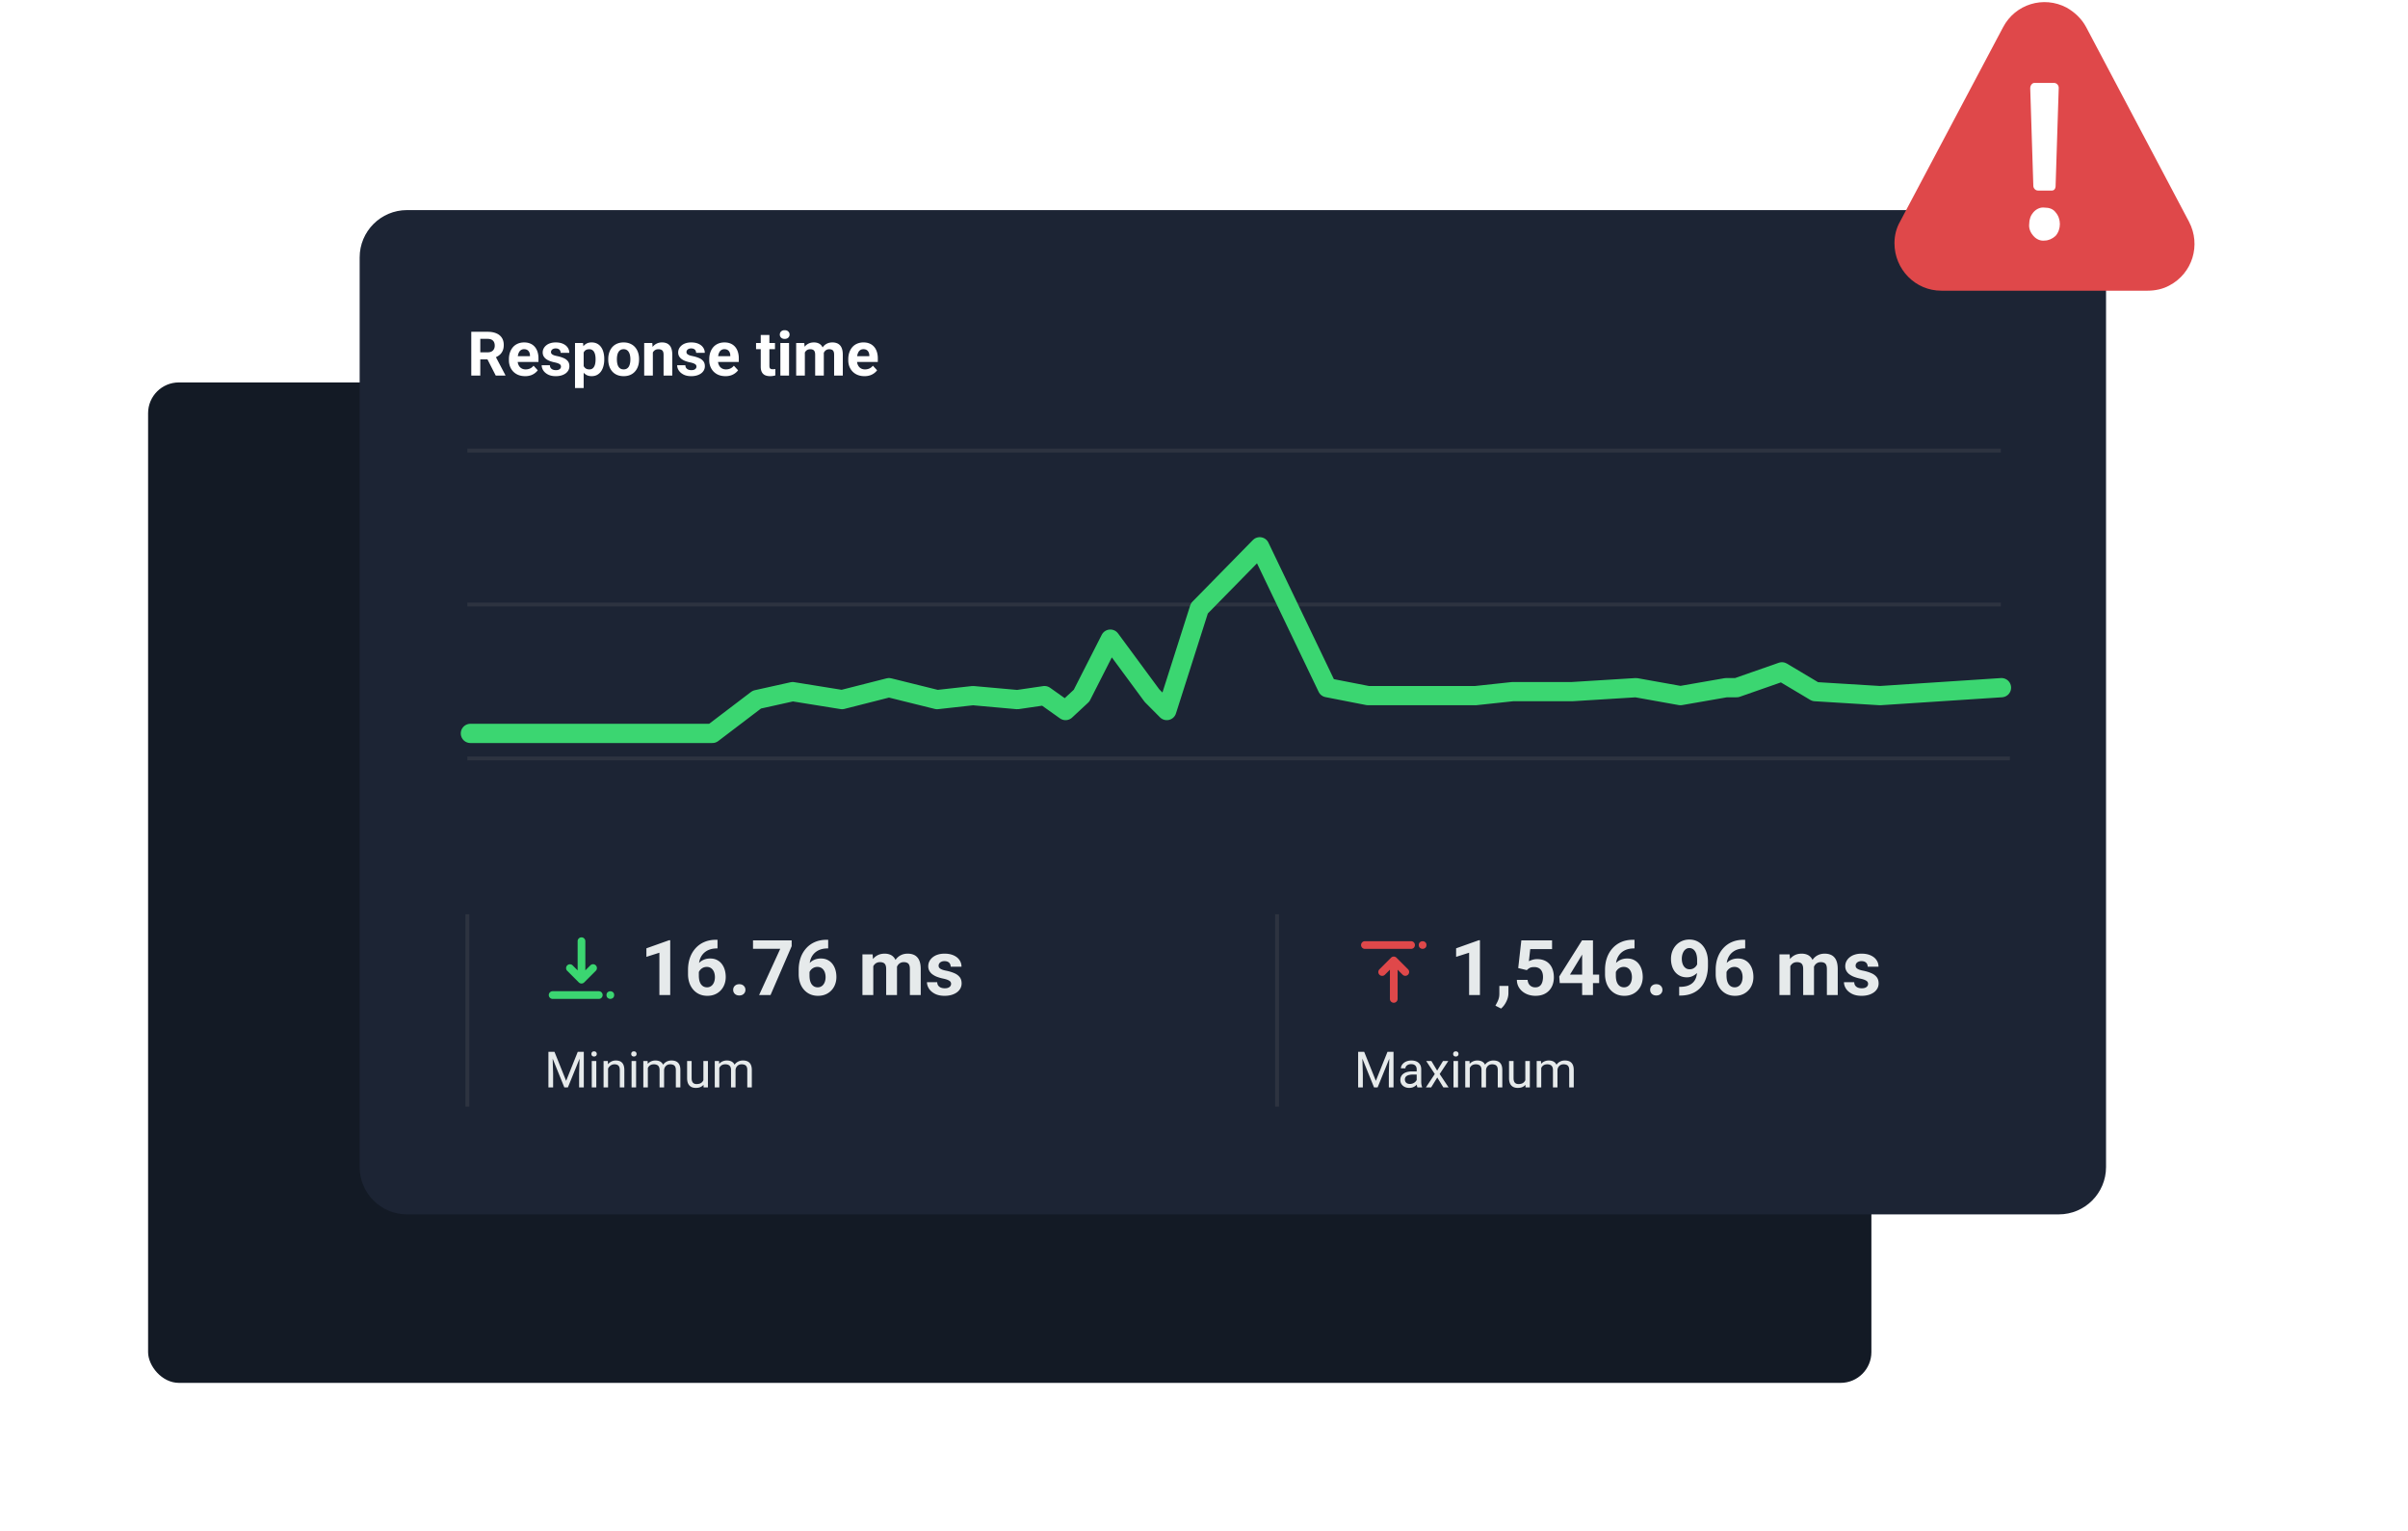 <svg width="626" height="398" fill="none" xmlns="http://www.w3.org/2000/svg"><g filter="url(#filter0_d_663_14720)"><g clip-path="url(#clip0_663_14720)"><path fill="#131A25" d="M38.5 74.388h448v312h-448z"/></g></g><g filter="url(#filter1_dd_663_14720)"><path d="M93.5 36.902c0-6.793 5.507-12.3 12.3-12.3h429.4c6.793 0 12.3 5.507 12.3 12.3v236.4c0 6.793-5.507 12.3-12.3 12.3H105.8c-6.793 0-12.3-5.507-12.3-12.3v-236.4z" fill="#1C2434"/><path d="M122.516 56.227h4.242c.87 0 1.617.13 2.242.39.63.261 1.115.647 1.453 1.157.339.51.508 1.138.508 1.883 0 .61-.104 1.133-.313 1.57a2.938 2.938 0 01-.867 1.086c-.37.287-.804.516-1.304.688l-.743.39h-3.687l-.016-1.828h2.742c.412 0 .753-.073 1.024-.219a1.43 1.43 0 00.609-.609c.141-.26.211-.562.211-.906 0-.365-.068-.68-.203-.946a1.368 1.368 0 00-.617-.609c-.276-.14-.623-.21-1.039-.21h-1.899v9.538h-2.343V56.227zm6.359 11.375l-2.594-5.07 2.477-.016 2.625 4.977v.11h-2.508zm7.641.156c-.657 0-1.245-.104-1.766-.312a3.868 3.868 0 01-1.328-.883 3.902 3.902 0 01-.828-1.305 4.386 4.386 0 01-.289-1.593v-.313c0-.64.091-1.226.273-1.758a4.14 4.14 0 01.781-1.382c.344-.391.761-.69 1.25-.899.49-.213 1.042-.32 1.657-.32.599 0 1.13.099 1.593.297a3.12 3.12 0 011.164.843c.318.365.558.803.719 1.313a5.51 5.51 0 01.242 1.688v.937h-6.718v-1.5h4.507v-.172a1.96 1.96 0 00-.171-.836 1.33 1.33 0 00-.5-.594c-.224-.145-.511-.218-.86-.218a1.44 1.44 0 00-.765.195c-.214.13-.388.313-.524.547-.13.234-.229.51-.297.828a5.306 5.306 0 00-.094 1.031v.313c0 .338.047.65.141.937.099.287.237.534.414.742.182.209.401.37.656.485.261.114.555.172.883.172a2.73 2.73 0 001.133-.235c.354-.161.659-.403.914-.726l1.094 1.187c-.177.255-.419.5-.727.735a3.876 3.876 0 01-1.093.578 4.52 4.52 0 01-1.461.218zm9.32-2.492a.73.73 0 00-.141-.437c-.093-.13-.268-.25-.523-.36-.25-.114-.612-.218-1.086-.312a8.448 8.448 0 01-1.195-.352 4.119 4.119 0 01-.953-.523 2.286 2.286 0 01-.626-.719 1.999 1.999 0 01-.226-.96c0-.355.075-.688.226-1 .157-.313.378-.59.665-.829a3.13 3.13 0 011.062-.57c.422-.14.896-.211 1.422-.211.734 0 1.365.117 1.891.351.531.235.937.558 1.218.97.287.405.43.869.43 1.39h-2.25a1.2 1.2 0 00-.141-.586.927.927 0 00-.421-.414c-.188-.104-.433-.156-.735-.156-.25 0-.466.044-.648.132a.99.99 0 00-.422.344.825.825 0 00-.141.469c0 .13.026.247.078.351.058.1.149.19.274.274.125.083.286.161.484.234.203.068.453.13.75.188.61.125 1.154.289 1.633.492.479.198.859.469 1.141.813.281.338.421.783.421 1.335 0 .375-.083.72-.25 1.032a2.485 2.485 0 01-.718.82 3.63 3.63 0 01-1.125.539c-.433.125-.92.188-1.461.188-.787 0-1.453-.141-2-.422-.542-.282-.953-.638-1.235-1.07-.276-.438-.414-.886-.414-1.344h2.133c.011.307.089.554.235.742.151.187.341.323.57.406.234.083.487.125.758.125.291 0 .533-.039.726-.117.193-.083.339-.193.438-.328a.793.793 0 00.156-.485zm5.898-4.492v10.078h-2.25V59.15h2.086l.164 1.625zm5.352 2.508v.164a6.38 6.38 0 01-.219 1.711c-.14.526-.349.984-.625 1.375a2.97 2.97 0 01-1.031.906c-.406.214-.875.32-1.406.32-.516 0-.964-.104-1.344-.312-.38-.208-.701-.5-.961-.875a5.063 5.063 0 01-.617-1.32c-.156-.5-.276-1.037-.36-1.61v-.43a10.77 10.77 0 01.36-1.687c.156-.516.362-.96.617-1.336a2.8 2.8 0 01.953-.883c.38-.208.826-.312 1.336-.312.537 0 1.008.101 1.414.305.412.203.755.494 1.031.875.282.38.493.833.633 1.359a6.54 6.54 0 01.219 1.75zm-2.258.164v-.164c0-.36-.031-.69-.094-.992a2.571 2.571 0 00-.281-.805 1.37 1.37 0 00-.5-.531 1.345 1.345 0 00-.742-.196c-.307 0-.57.05-.789.149a1.32 1.32 0 00-.524.43 1.984 1.984 0 00-.304.671c-.068.261-.11.555-.125.883v1.086a3.5 3.5 0 00.219 1.04c.119.301.304.541.554.718.25.177.578.266.985.266.296 0 .546-.065.75-.196a1.5 1.5 0 00.492-.554c.13-.235.221-.505.273-.813a5.44 5.44 0 00.086-.992zm3.297.016v-.164c0-.62.089-1.19.266-1.711.177-.526.435-.982.773-1.368a3.469 3.469 0 011.25-.898c.495-.219 1.063-.328 1.703-.328.641 0 1.211.11 1.711.328.5.214.919.513 1.258.898.344.386.604.842.781 1.368.177.52.266 1.09.266 1.71v.165c0 .614-.089 1.185-.266 1.71a3.987 3.987 0 01-.781 1.368 3.468 3.468 0 01-1.25.898c-.495.214-1.063.32-1.703.32-.641 0-1.211-.106-1.711-.32a3.541 3.541 0 01-1.258-.898 4.063 4.063 0 01-.773-1.367 5.333 5.333 0 01-.266-1.711zm2.25-.164v.164c0 .354.031.685.094.992.062.307.161.578.297.812.14.23.323.41.546.54.224.13.498.195.821.195.312 0 .581-.065.805-.196.223-.13.403-.31.539-.539a2.68 2.68 0 00.296-.812c.068-.307.102-.638.102-.992v-.164a4.42 4.42 0 00-.102-.97 2.559 2.559 0 00-.304-.812 1.517 1.517 0 00-.539-.562 1.543 1.543 0 00-.813-.203c-.318 0-.588.067-.812.203a1.59 1.59 0 00-.539.562 2.652 2.652 0 00-.297.813 4.74 4.74 0 00-.094.969zm9.344-2.344v6.648h-2.25V59.15h2.109l.141 1.805zm-.328 2.125h-.61c0-.625.081-1.188.242-1.688.162-.505.388-.934.68-1.289a2.91 2.91 0 011.039-.82 3.13 3.13 0 011.36-.29c.395 0 .757.058 1.086.173.328.114.609.297.843.547.24.25.422.58.547.992.13.411.195.914.195 1.508v5.39h-2.265v-5.398c0-.375-.052-.667-.156-.875a.88.88 0 00-.461-.438 1.799 1.799 0 00-.735-.133c-.302 0-.565.06-.789.18-.219.12-.401.287-.547.5-.14.209-.247.453-.32.735a3.598 3.598 0 00-.109.906zm11.664 2.187a.73.73 0 00-.141-.437c-.094-.13-.268-.25-.523-.36-.25-.114-.612-.218-1.086-.312a8.501 8.501 0 01-1.196-.352 4.16 4.16 0 01-.953-.523 2.283 2.283 0 01-.625-.719 1.999 1.999 0 01-.226-.96c0-.355.075-.688.226-1 .157-.313.378-.59.664-.829a3.145 3.145 0 011.063-.57c.422-.14.896-.211 1.422-.211.734 0 1.364.117 1.89.351.532.235.938.558 1.219.97.287.405.43.869.43 1.39h-2.25a1.2 1.2 0 00-.141-.586.924.924 0 00-.422-.414c-.187-.104-.432-.156-.734-.156-.25 0-.466.044-.649.132a.994.994 0 00-.421.344.825.825 0 00-.141.469c0 .13.026.247.078.351.057.1.149.19.273.274.126.083.287.161.485.234.203.068.453.13.75.188a8.646 8.646 0 011.633.492c.479.198.859.469 1.14.813.282.338.422.783.422 1.335 0 .375-.083.72-.25 1.032a2.477 2.477 0 01-.719.82c-.312.23-.687.409-1.125.539a5.253 5.253 0 01-1.46.188c-.787 0-1.454-.141-2-.422-.542-.282-.954-.638-1.235-1.07-.276-.438-.414-.886-.414-1.344h2.133c.01.307.088.554.234.742.151.187.341.323.571.406.234.083.487.125.757.125.292 0 .534-.039.727-.117a1.03 1.03 0 00.437-.328.788.788 0 00.157-.485zm7.539 2.492c-.656 0-1.245-.104-1.766-.312a3.878 3.878 0 01-1.328-.883 3.933 3.933 0 01-.828-1.305 4.386 4.386 0 01-.289-1.593v-.313c0-.64.091-1.226.273-1.758a4.14 4.14 0 01.782-1.382c.343-.391.76-.69 1.25-.899.489-.213 1.041-.32 1.656-.32.599 0 1.13.099 1.594.297.463.198.851.479 1.164.843.317.365.557.803.718 1.313a5.51 5.51 0 01.242 1.688v.937h-6.718v-1.5h4.508v-.172a1.96 1.96 0 00-.172-.836 1.33 1.33 0 00-.5-.594c-.224-.145-.511-.218-.86-.218a1.44 1.44 0 00-.765.195c-.214.13-.388.313-.524.547-.13.234-.229.51-.297.828a5.31 5.31 0 00-.093 1.031v.313c0 .338.047.65.14.937.099.287.237.534.414.742.183.209.401.37.657.485.26.114.554.172.882.172a2.74 2.74 0 001.133-.235c.354-.161.659-.403.914-.726l1.094 1.187c-.177.255-.419.5-.727.735a3.876 3.876 0 01-1.093.578 4.511 4.511 0 01-1.461.218zm12.875-8.609v1.594h-4.922v-1.594h4.922zm-3.703-2.086h2.25v7.992c0 .245.031.433.093.563.068.13.167.221.297.273.13.047.295.07.492.07.141 0 .266-.004.375-.015a4.79 4.79 0 00.289-.047l.008 1.656a4.21 4.21 0 01-.625.149 4.64 4.64 0 01-.742.055c-.495 0-.927-.081-1.297-.243a1.79 1.79 0 01-.844-.797c-.197-.364-.296-.843-.296-1.437v-8.219zm7.359 2.086v8.453h-2.258V59.15h2.258zm-2.398-2.203c0-.328.114-.599.343-.813.229-.213.537-.32.922-.32.38 0 .685.107.914.32.235.214.352.485.352.813 0 .328-.117.599-.352.813-.229.213-.534.32-.914.32-.385 0-.693-.107-.922-.32a1.062 1.062 0 01-.343-.813zm6.507 3.953v6.703h-2.257V59.15h2.117l.14 1.75zm-.312 2.18h-.625c0-.589.07-1.13.211-1.625.146-.5.357-.932.633-1.297a2.9 2.9 0 011.039-.86c.411-.203.888-.304 1.429-.304.375 0 .719.057 1.032.172.312.11.58.284.804.523.229.235.407.542.532.922.125.375.187.826.187 1.352v5.64h-2.25v-5.39c0-.386-.052-.683-.156-.891a.887.887 0 00-.446-.438 1.665 1.665 0 00-.679-.125c-.292 0-.547.06-.766.18a1.53 1.53 0 00-.531.5 2.235 2.235 0 00-.313.735 3.903 3.903 0 00-.101.906zm5.031-.258l-.805.102c0-.553.068-1.066.204-1.54.14-.473.346-.89.617-1.25a2.837 2.837 0 011.023-.835c.406-.204.875-.305 1.406-.305.407 0 .776.06 1.11.18.333.114.617.3.851.554.24.25.422.578.547.985.13.406.196.903.196 1.492v5.398h-2.258v-5.398c0-.39-.052-.688-.156-.89a.82.82 0 00-.438-.43 1.647 1.647 0 00-.672-.126 1.47 1.47 0 00-1.219.602 1.997 1.997 0 00-.304.656 2.999 2.999 0 00-.102.805zm10.781 4.938c-.656 0-1.244-.105-1.765-.313a3.868 3.868 0 01-1.328-.883 3.92 3.92 0 01-.829-1.305 4.408 4.408 0 01-.289-1.593v-.313c0-.64.092-1.226.274-1.758a4.14 4.14 0 01.781-1.382c.344-.391.761-.69 1.25-.899a4.114 4.114 0 011.656-.32c.599 0 1.131.099 1.594.297a3.12 3.12 0 011.164.843c.318.365.557.803.719 1.313a5.54 5.54 0 01.242 1.688v.937h-6.719v-1.5h4.508v-.172c0-.312-.057-.591-.172-.836a1.324 1.324 0 00-.5-.594c-.224-.145-.51-.218-.859-.218-.297 0-.552.065-.766.195a1.51 1.51 0 00-.523.547c-.13.234-.229.51-.297.828a5.23 5.23 0 00-.094 1.031v.313c0 .338.047.65.141.937.099.287.237.534.414.742.182.209.401.37.656.485.261.114.555.172.883.172a2.73 2.73 0 001.133-.235c.354-.161.659-.403.914-.726l1.094 1.187c-.177.255-.42.5-.727.735a3.882 3.882 0 01-1.094.578 4.511 4.511 0 01-1.461.218z" fill="#fff"/><path stroke="#2D3340" d="M121.5 127.102h398.646m-398.646 40h401m-401-80h398.646"/><path d="M122.285 160.602H185.2l11.556-8.786 9.309-2.068 12.84 2.068 12.198-3.101 12.519 3.101 9.309-1.034 11.555 1.034 7.062-1.034 5.457 3.876 4.173-3.876 7.471-14.68 10.826 14.68 3.852 3.876 8.471-26.556 15.695-16 17.564 36.613 10.593 2.067h27.926l9.63-1.034h15.408l16.692-1.033 11.556 2.067 11.877-2.067h2.742l11.771-4.113 8.632 5.146 16.872 1.034 31.565-2.067" stroke="#3BD671" stroke-width="5" stroke-linecap="round" stroke-linejoin="round"/><path d="M121.5 207.602v50" stroke="#2D3340"/><path d="M174.234 214.354v14.248h-2.812v-11.006l-3.379 1.075v-2.217l5.889-2.1h.302zm11.885-.117h.41v2.246h-.166c-.742 0-1.403.111-1.982.332a4.09 4.09 0 00-1.475.947 4.128 4.128 0 00-.918 1.465c-.208.573-.312 1.214-.312 1.924v2.363c0 .508.049.957.146 1.348.104.384.251.706.44.967.195.254.423.446.683.576.261.124.554.186.879.186.306 0 .583-.066.83-.196a1.85 1.85 0 00.645-.547c.182-.24.319-.52.41-.839.098-.326.146-.681.146-1.065 0-.384-.048-.739-.146-1.064a2.405 2.405 0 00-.41-.84 1.878 1.878 0 00-.664-.557 1.944 1.944 0 00-.879-.195c-.443 0-.833.104-1.172.312a2.249 2.249 0 00-.781.782 2.1 2.1 0 00-.303 1.005l-.85-.546a4.06 4.06 0 01.313-1.426c.195-.449.462-.847.801-1.192a3.62 3.62 0 011.24-.82c.482-.202 1.025-.303 1.631-.303.664 0 1.247.127 1.748.381.508.254.931.602 1.269 1.045.339.443.593.954.762 1.533.169.58.254 1.198.254 1.856 0 .69-.114 1.331-.342 1.924a4.477 4.477 0 01-.967 1.552 4.373 4.373 0 01-1.504 1.036c-.585.247-1.243.371-1.972.371-.755 0-1.442-.137-2.061-.411a4.681 4.681 0 01-1.582-1.171 5.323 5.323 0 01-1.025-1.788 6.986 6.986 0 01-.352-2.265v-1.094c0-1.146.166-2.194.498-3.144a7.261 7.261 0 011.455-2.481 6.477 6.477 0 012.286-1.631c.891-.384 1.897-.576 3.017-.576zm4.483 13.008c0-.417.143-.765.429-1.045.293-.28.681-.42 1.162-.42.482 0 .866.14 1.153.42.293.28.439.628.439 1.045 0 .417-.146.765-.439 1.045-.287.28-.671.42-1.153.42-.481 0-.869-.14-1.162-.42a1.403 1.403 0 01-.429-1.045zm15.205-12.861v1.513l-5.498 12.705h-2.969l5.498-12.021h-7.08v-2.197h10.049zm9.082-.147h.41v2.246h-.166c-.742 0-1.403.111-1.983.332a4.085 4.085 0 00-1.474.947 4.128 4.128 0 00-.918 1.465c-.209.573-.313 1.214-.313 1.924v2.363c0 .508.049.957.147 1.348.104.384.25.706.439.967.196.254.423.446.684.576.26.124.553.186.879.186.306 0 .582-.066.83-.196.254-.13.469-.312.644-.547.183-.24.319-.52.411-.839a3.72 3.72 0 00.146-1.065c0-.384-.049-.739-.146-1.064a2.406 2.406 0 00-.411-.84 1.869 1.869 0 00-.664-.557 1.938 1.938 0 00-.879-.195 2.19 2.19 0 00-1.171.312 2.243 2.243 0 00-.782.782 2.098 2.098 0 00-.302 1.005l-.85-.546c.019-.502.124-.977.312-1.426.196-.449.463-.847.801-1.192a3.629 3.629 0 011.24-.82c.482-.202 1.026-.303 1.631-.303.664 0 1.247.127 1.748.381.508.254.931.602 1.27 1.045.338.443.592.954.762 1.533.169.58.254 1.198.254 1.856 0 .69-.114 1.331-.342 1.924a4.506 4.506 0 01-.967 1.552 4.383 4.383 0 01-1.504 1.036c-.586.247-1.243.371-1.973.371-.755 0-1.442-.137-2.06-.411a4.671 4.671 0 01-1.582-1.171 5.308 5.308 0 01-1.026-1.788 7.013 7.013 0 01-.351-2.265v-1.094c0-1.146.166-2.194.498-3.144a7.23 7.23 0 011.455-2.481 6.465 6.465 0 012.285-1.631c.892-.384 1.898-.576 3.018-.576zm12.138 5.986v8.379h-2.822v-10.566h2.647l.175 2.187zm-.39 2.725h-.782c0-.736.088-1.413.264-2.031a4.942 4.942 0 01.791-1.621 3.635 3.635 0 011.299-1.075c.514-.253 1.11-.38 1.787-.38.469 0 .899.071 1.289.214.391.137.726.355 1.006.655.286.293.508.677.664 1.152.156.469.234 1.032.234 1.69v7.05h-2.812v-6.738c0-.482-.065-.853-.195-1.113a1.109 1.109 0 00-.557-.547 2.088 2.088 0 00-.85-.156c-.364 0-.683.074-.957.224-.267.15-.488.358-.664.625a2.807 2.807 0 00-.39.918 4.813 4.813 0 00-.127 1.133zm6.289-.322l-1.006.127c0-.69.085-1.332.254-1.924a4.891 4.891 0 01.771-1.563 3.566 3.566 0 011.28-1.045c.507-.253 1.093-.38 1.757-.38.508 0 .97.074 1.387.224.417.143.772.375 1.065.694.299.312.527.722.683 1.23.163.508.244 1.13.244 1.865v6.748h-2.822v-6.748c0-.488-.065-.859-.195-1.113a1.028 1.028 0 00-.547-.537 2.062 2.062 0 00-.84-.156c-.339 0-.635.068-.889.205-.254.13-.465.312-.634.547-.17.234-.297.507-.381.82a3.75 3.75 0 00-.127 1.006zm14.326 3.056a.918.918 0 00-.176-.547c-.117-.162-.335-.312-.654-.449-.313-.143-.765-.273-1.358-.39a10.73 10.73 0 01-1.494-.44 5.168 5.168 0 01-1.191-.654 2.827 2.827 0 01-.781-.899 2.492 2.492 0 01-.284-1.201c0-.442.095-.859.284-1.25.195-.39.472-.735.83-1.035a3.933 3.933 0 011.328-.713c.527-.176 1.12-.263 1.777-.263.918 0 1.706.146 2.363.439.665.293 1.172.697 1.524 1.211.358.508.537 1.087.537 1.738h-2.812c0-.273-.059-.517-.176-.732a1.162 1.162 0 00-.528-.518c-.234-.13-.54-.195-.918-.195-.312 0-.582.055-.81.166a1.231 1.231 0 00-.527.43 1.026 1.026 0 00-.176.586.97.97 0 00.097.439c.072.124.186.238.342.342.156.104.358.202.606.293.254.084.566.163.937.234.762.156 1.442.361 2.041.615.599.248 1.074.586 1.426 1.016.352.423.527.98.527 1.67a2.7 2.7 0 01-.312 1.289 3.112 3.112 0 01-.899 1.025c-.39.287-.859.511-1.406.674a6.579 6.579 0 01-1.826.235c-.983 0-1.816-.176-2.5-.528-.677-.351-1.191-.797-1.543-1.338-.345-.547-.518-1.106-.518-1.679h2.666c.013.384.111.693.293.927.189.235.427.404.713.508.293.104.609.156.948.156.364 0 .667-.048.908-.146.241-.104.423-.241.547-.41a.993.993 0 00.195-.606zM142.96 243.36h1.187l3.028 7.535 3.021-7.535h1.194l-3.758 9.242h-.927l-3.745-9.242zm-.387 0h1.047l.172 5.637v3.605h-1.219v-9.242zm8.15 0h1.048v9.242h-1.219v-3.605l.171-5.637zm4.298 2.374v6.868h-1.181v-6.868h1.181zm-1.27-1.822c0-.19.057-.351.171-.482.119-.131.292-.197.521-.197.224 0 .396.066.514.197a.678.678 0 01.184.482.663.663 0 01-.184.47c-.118.127-.29.191-.514.191-.229 0-.402-.064-.521-.191a.693.693 0 01-.171-.47zm4.329 3.288v5.402h-1.174v-6.868h1.111l.063 1.466zm-.279 1.708l-.489-.019a4.13 4.13 0 01.209-1.301c.136-.402.326-.751.572-1.048a2.54 2.54 0 01.876-.685 2.584 2.584 0 011.136-.248c.339 0 .643.047.914.14.271.089.502.233.692.431.195.199.343.457.444.775.102.313.153.696.153 1.149v4.5h-1.181v-4.513c0-.36-.053-.647-.159-.863a.975.975 0 00-.463-.476 1.658 1.658 0 00-.749-.153c-.292 0-.559.062-.8.184a1.921 1.921 0 00-.616.508 2.586 2.586 0 00-.539 1.619zm7.566-3.174v6.868h-1.18v-6.868h1.18zm-1.269-1.822c0-.19.057-.351.171-.482.119-.131.292-.197.521-.197.224 0 .395.066.514.197a.682.682 0 01.184.482.667.667 0 01-.184.47c-.119.127-.29.191-.514.191-.229 0-.402-.064-.521-.191a.693.693 0 01-.171-.47zm4.322 3.187v5.503h-1.18v-6.868h1.117l.063 1.365zm-.241 1.809l-.546-.019a4.73 4.73 0 01.184-1.301c.119-.402.294-.751.527-1.048.233-.296.523-.524.87-.685a2.779 2.779 0 011.206-.248c.322 0 .618.047.889.14.27.089.505.23.704.425.199.195.354.444.464.749.11.305.165.673.165 1.105v4.576h-1.175v-4.519c0-.36-.061-.648-.184-.864a1.051 1.051 0 00-.508-.469 1.824 1.824 0 00-.774-.153c-.347 0-.637.062-.87.184a1.47 1.47 0 00-.558.508c-.14.216-.241.464-.305.743a4.169 4.169 0 00-.089.876zm4.45-.648l-.787.242c.004-.377.065-.739.184-1.086a2.93 2.93 0 01.527-.926c.232-.271.518-.485.857-.642.338-.16.725-.241 1.161-.241.368 0 .694.049.978.146.288.098.529.248.723.451.199.199.35.455.451.768.102.313.152.685.152 1.117v4.513h-1.18v-4.526c0-.385-.062-.683-.184-.895a.961.961 0 00-.508-.45 2.027 2.027 0 00-.774-.134c-.259 0-.487.045-.686.134a1.407 1.407 0 00-.501.368c-.136.152-.24.328-.312.527-.067.199-.101.41-.101.634zm10.226 2.755v-5.281h1.181v6.868h-1.124l-.057-1.587zm.222-1.447l.489-.013c0 .457-.049.881-.146 1.27a2.739 2.739 0 01-.457 1.003 2.16 2.16 0 01-.832.666c-.342.157-.759.235-1.25.235-.334 0-.641-.048-.921-.146a1.826 1.826 0 01-.71-.45 2.058 2.058 0 01-.464-.794c-.106-.326-.159-.717-.159-1.174v-4.431h1.175v4.443c0 .309.034.565.101.769.072.198.167.357.286.476.123.114.258.194.406.241.153.046.309.07.47.07.499 0 .895-.096 1.187-.286.292-.195.501-.455.628-.781.132-.33.197-.696.197-1.098zm3.917-2.469v5.503h-1.181v-6.868h1.117l.064 1.365zm-.242 1.809l-.545-.019c.004-.47.065-.904.184-1.301.118-.402.294-.751.526-1.048.233-.296.523-.524.87-.685a2.779 2.779 0 011.206-.248c.322 0 .618.047.889.14.271.089.506.23.704.425.199.195.354.444.464.749.11.305.165.673.165 1.105v4.576h-1.174v-4.519c0-.36-.062-.648-.185-.864a1.05 1.05 0 00-.507-.469 1.829 1.829 0 00-.775-.153c-.347 0-.637.062-.869.184a1.472 1.472 0 00-.559.508c-.14.216-.241.464-.305.743a4.169 4.169 0 00-.089.876zm4.45-.648l-.787.242c.004-.377.066-.739.184-1.086a2.93 2.93 0 01.527-.926c.233-.271.518-.485.857-.642.338-.16.726-.241 1.162-.241.368 0 .694.049.977.146.288.098.529.248.724.451.199.199.349.455.45.768.102.313.153.685.153 1.117v4.513h-1.181v-4.526c0-.385-.061-.683-.184-.895a.961.961 0 00-.508-.45 2.027 2.027 0 00-.774-.134c-.258 0-.487.045-.686.134a1.407 1.407 0 00-.501.368 1.595 1.595 0 00-.311.527c-.068.199-.102.41-.102.634z" fill="#E6EAEB"/><path fill-rule="evenodd" clip-rule="evenodd" d="M147.46 220.895a1 1 0 011.414 0l1.293 1.293v-7.586a1 1 0 112 0v7.586l1.293-1.293a1.012 1.012 0 01.71-.305 1.01 1.01 0 01.388.074 1.01 1.01 0 01.547.547 1.01 1.01 0 01-.007.774 1.012 1.012 0 01-.224.324l-3 3a1 1 0 01-1.414 0l-3-3a.997.997 0 010-1.414z" fill="#3BD671"/><path d="M142.96 227.895a1 1 0 00.707 1.707h12a1 1 0 100-2h-12c-.265 0-.52.106-.707.293z" fill="#3BD671"/><circle cx="158.667" cy="228.602" r="1" fill="#3BD671"/><path d="M332 207.602v50" stroke="#2D3340"/><path d="M384.734 214.354v14.248h-2.812v-11.006l-3.379 1.075v-2.217l5.889-2.1h.302zm7.412 11.875l-.009 1.885c0 .723-.183 1.452-.547 2.188-.358.735-.814 1.337-1.367 1.806l-1.465-.752c.163-.299.322-.599.478-.898.157-.3.287-.628.391-.987.104-.358.156-.765.156-1.22v-2.022h2.363zm4.786-4.101l-2.246-.537.81-7.207h7.988v2.275h-5.673l-.352 3.154c.189-.11.475-.228.859-.351a3.978 3.978 0 011.289-.196c.691 0 1.303.108 1.836.323.534.214.987.527 1.358.937.377.41.664.912.859 1.504.195.592.293 1.263.293 2.012 0 .631-.098 1.233-.293 1.806a4.463 4.463 0 01-.889 1.524 4.142 4.142 0 01-1.494 1.045c-.599.254-1.308.381-2.129.381a5.834 5.834 0 01-1.777-.274 4.88 4.88 0 01-1.533-.81 4.17 4.17 0 01-1.084-1.299c-.267-.515-.407-1.1-.42-1.758h2.793c.039.404.143.752.312 1.045.176.286.407.508.694.664a2.07 2.07 0 001.006.234c.358 0 .664-.068.918-.205.254-.136.459-.325.615-.566.156-.248.27-.534.342-.86a4.69 4.69 0 00.117-1.074c0-.384-.046-.732-.137-1.045a2.23 2.23 0 00-.42-.81 1.862 1.862 0 00-.722-.528 2.537 2.537 0 00-1.006-.185c-.521 0-.925.081-1.211.244-.28.163-.515.348-.703.557zm18.798 1.162v2.207h-10.244l-.136-1.709 5.927-9.404h2.237l-2.422 4.052-2.949 4.854h7.587zm-1.611-8.906v14.218h-2.812v-14.218h2.812zm10.391-.147h.41v2.246h-.166c-.742 0-1.403.111-1.983.332a4.094 4.094 0 00-1.474.947 4.128 4.128 0 00-.918 1.465c-.208.573-.313 1.214-.313 1.924v2.363c0 .508.049.957.147 1.348.104.384.251.706.439.967.196.254.424.446.684.576.26.124.553.186.879.186.306 0 .583-.066.83-.196.254-.13.469-.312.644-.547.183-.24.319-.52.411-.839a3.72 3.72 0 00.146-1.065c0-.384-.049-.739-.146-1.064a2.406 2.406 0 00-.411-.84 1.869 1.869 0 00-.664-.557 1.938 1.938 0 00-.879-.195 2.19 2.19 0 00-1.171.312 2.252 2.252 0 00-.782.782 2.109 2.109 0 00-.302 1.005l-.85-.546a4.06 4.06 0 01.313-1.426 3.92 3.92 0 01.8-1.192 3.623 3.623 0 011.241-.82c.481-.202 1.025-.303 1.63-.303.664 0 1.247.127 1.748.381.508.254.931.602 1.27 1.045.339.443.592.954.762 1.533.169.58.254 1.198.254 1.856 0 .69-.114 1.331-.342 1.924a4.506 4.506 0 01-.967 1.552 4.383 4.383 0 01-1.504 1.036c-.586.247-1.243.371-1.973.371-.755 0-1.442-.137-2.06-.411a4.681 4.681 0 01-1.582-1.171 5.308 5.308 0 01-1.026-1.788 7.013 7.013 0 01-.351-2.265v-1.094c0-1.146.166-2.194.498-3.144a7.245 7.245 0 011.455-2.481 6.473 6.473 0 012.285-1.631c.892-.384 1.898-.576 3.018-.576zm4.482 13.008a1.4 1.4 0 01.43-1.045c.293-.28.68-.42 1.162-.42.482 0 .866.14 1.152.42.293.28.44.628.44 1.045 0 .417-.147.765-.44 1.045-.286.28-.67.42-1.152.42-.482 0-.869-.14-1.162-.42a1.4 1.4 0 01-.43-1.045zm7.539-.781h.186c.781 0 1.452-.095 2.012-.284.566-.195 1.031-.475 1.396-.839.365-.365.635-.811.811-1.338.175-.534.263-1.14.263-1.817v-2.695c0-.514-.052-.967-.156-1.357-.098-.391-.241-.713-.43-.967a1.821 1.821 0 00-.644-.586 1.66 1.66 0 00-.801-.196c-.313 0-.589.079-.83.235-.241.15-.446.355-.615.615a3.3 3.3 0 00-.381.899c-.085.332-.127.68-.127 1.044 0 .365.042.713.127 1.045.084.326.211.616.381.87.169.247.381.445.634.595.254.143.554.215.899.215.332 0 .628-.062.889-.185.266-.131.491-.3.673-.508.189-.209.332-.44.43-.694.104-.254.156-.511.156-.771l.928.508c0 .455-.098.905-.293 1.347a4.142 4.142 0 01-.82 1.211 4.068 4.068 0 01-1.201.86 3.405 3.405 0 01-1.465.322c-.664 0-1.254-.121-1.768-.361a3.864 3.864 0 01-1.308-1.016 4.587 4.587 0 01-.801-1.523 6.233 6.233 0 01-.274-1.885c0-.69.111-1.338.332-1.944a5.009 5.009 0 01.967-1.601 4.508 4.508 0 011.514-1.084 4.746 4.746 0 011.973-.401c.722 0 1.38.14 1.972.42.593.28 1.1.677 1.524 1.192.423.508.748 1.116.976 1.826.235.71.352 1.497.352 2.363v.977c0 .924-.101 1.784-.303 2.578a7.487 7.487 0 01-.889 2.158 6.082 6.082 0 01-1.465 1.641 6.28 6.28 0 01-2.021 1.045c-.768.241-1.628.361-2.578.361h-.225v-2.275zm16.748-12.227h.41v2.246h-.166c-.742 0-1.403.111-1.982.332a4.098 4.098 0 00-1.475.947 4.128 4.128 0 00-.918 1.465c-.208.573-.312 1.214-.312 1.924v2.363c0 .508.049.957.146 1.348.105.384.251.706.44.967.195.254.423.446.683.576.261.124.554.186.879.186.306 0 .583-.066.83-.196a1.85 1.85 0 00.645-.547c.182-.24.319-.52.41-.839.098-.326.147-.681.147-1.065 0-.384-.049-.739-.147-1.064a2.405 2.405 0 00-.41-.84 1.878 1.878 0 00-.664-.557 1.938 1.938 0 00-.879-.195c-.443 0-.833.104-1.172.312a2.249 2.249 0 00-.781.782 2.1 2.1 0 00-.303 1.005l-.849-.546c.019-.502.123-.977.312-1.426.195-.449.462-.847.801-1.192a3.62 3.62 0 011.24-.82c.482-.202 1.025-.303 1.631-.303.664 0 1.247.127 1.748.381.508.254.931.602 1.269 1.045.339.443.593.954.762 1.533.169.58.254 1.198.254 1.856 0 .69-.114 1.331-.342 1.924a4.49 4.49 0 01-2.47 2.588c-.586.247-1.244.371-1.973.371-.755 0-1.442-.137-2.061-.411a4.681 4.681 0 01-1.582-1.171 5.323 5.323 0 01-1.025-1.788 7.013 7.013 0 01-.352-2.265v-1.094c0-1.146.166-2.194.498-3.144a7.247 7.247 0 011.456-2.481 6.465 6.465 0 012.285-1.631c.892-.384 1.898-.576 3.017-.576zm12.139 5.986v8.379h-2.822v-10.566h2.646l.176 2.187zm-.391 2.725h-.781c0-.736.088-1.413.264-2.031a4.942 4.942 0 01.791-1.621 3.618 3.618 0 011.299-1.075c.514-.253 1.11-.38 1.787-.38.468 0 .898.071 1.289.214.39.137.726.355 1.006.655.286.293.507.677.664 1.152.156.469.234 1.032.234 1.69v7.05h-2.812v-6.738c0-.482-.066-.853-.196-1.113a1.103 1.103 0 00-.556-.547 2.091 2.091 0 00-.85-.156c-.365 0-.684.074-.957.224-.267.15-.488.358-.664.625a2.808 2.808 0 00-.391.918 4.867 4.867 0 00-.127 1.133zm6.289-.322l-1.005.127c0-.69.084-1.332.253-1.924a4.872 4.872 0 01.772-1.563 3.562 3.562 0 011.279-1.045c.508-.253 1.094-.38 1.758-.38.508 0 .97.074 1.387.224.416.143.771.375 1.064.694.3.312.528.722.684 1.23.163.508.244 1.13.244 1.865v6.748h-2.822v-6.748c0-.488-.065-.859-.196-1.113a1.026 1.026 0 00-.546-.537 2.065 2.065 0 00-.84-.156c-.339 0-.635.068-.889.205a1.76 1.76 0 00-.635.547 2.508 2.508 0 00-.381.82 3.79 3.79 0 00-.127 1.006zm14.327 3.056a.918.918 0 00-.176-.547c-.117-.162-.335-.312-.655-.449-.312-.143-.764-.273-1.357-.39a10.65 10.65 0 01-1.494-.44 5.147 5.147 0 01-1.191-.654 2.843 2.843 0 01-.782-.899 2.492 2.492 0 01-.283-1.201c0-.442.094-.859.283-1.25.196-.39.472-.735.83-1.035a3.952 3.952 0 011.328-.713c.528-.176 1.12-.263 1.778-.263.918 0 1.706.146 2.363.439.664.293 1.172.697 1.524 1.211.358.508.537 1.087.537 1.738h-2.813c0-.273-.058-.517-.176-.732a1.155 1.155 0 00-.527-.518c-.234-.13-.54-.195-.918-.195a1.83 1.83 0 00-.81.166 1.24 1.24 0 00-.528.43 1.033 1.033 0 00-.176.586.97.97 0 00.098.439c.072.124.186.238.342.342.156.104.358.202.605.293.254.084.567.163.938.234.762.156 1.442.361 2.041.615.599.248 1.074.586 1.426 1.016.351.423.527.98.527 1.67 0 .469-.104.898-.313 1.289a3.097 3.097 0 01-.898 1.025 4.547 4.547 0 01-1.406.674 6.584 6.584 0 01-1.826.235c-.983 0-1.817-.176-2.5-.528-.677-.351-1.192-.797-1.543-1.338-.345-.547-.518-1.106-.518-1.679h2.666c.013.384.111.693.293.927.189.235.426.404.713.508.293.104.609.156.947.156.365 0 .668-.048.908-.146.241-.104.424-.241.547-.41a.994.994 0 00.196-.606zM353.46 243.36h1.187l3.028 7.535 3.021-7.535h1.194l-3.758 9.242h-.927l-3.745-9.242zm-.387 0h1.047l.172 5.637v3.605h-1.219v-9.242zm8.15 0h1.048v9.242h-1.219v-3.605l.171-5.637zm7.071 8.068v-3.536c0-.27-.055-.505-.165-.704a1.075 1.075 0 00-.482-.47c-.216-.11-.482-.165-.8-.165a1.89 1.89 0 00-.781.152c-.22.102-.393.235-.52.4a.875.875 0 00-.184.533h-1.174c0-.245.063-.488.19-.73.127-.241.309-.459.546-.653.241-.199.529-.356.863-.47a3.391 3.391 0 011.13-.178c.499 0 .939.085 1.32.254.385.169.686.425.902.768.22.339.33.764.33 1.276v3.199c0 .229.019.472.057.73.042.258.104.481.184.667v.101h-1.225a2.203 2.203 0 01-.14-.539 4.338 4.338 0 01-.051-.635zm.204-2.99l.012.825h-1.187a4.39 4.39 0 00-.895.083 2.052 2.052 0 00-.66.235 1.058 1.058 0 00-.546.952c0 .216.049.413.146.59.097.178.243.32.438.426.199.101.442.152.73.152a1.98 1.98 0 001.606-.787c.165-.22.254-.434.267-.641l.501.565c-.029.177-.11.374-.241.59a2.839 2.839 0 01-1.301 1.111c-.297.127-.631.19-1.003.19-.466 0-.874-.091-1.225-.273a2.096 2.096 0 01-.813-.73 1.933 1.933 0 01-.285-1.034c0-.369.071-.692.215-.972.144-.283.352-.518.622-.704a2.96 2.96 0 01.978-.432 5.173 5.173 0 011.276-.146h1.365zm3.611-2.704l1.505 2.501 1.523-2.501h1.378l-2.247 3.39 2.316 3.478h-1.358l-1.587-2.577-1.587 2.577h-1.364l2.31-3.478-2.241-3.39h1.352zm6.932 0v6.868h-1.181v-6.868h1.181zm-1.27-1.822a.71.71 0 01.172-.482c.118-.131.292-.197.52-.197.225 0 .396.066.515.197a.682.682 0 01.184.482.667.667 0 01-.184.47c-.119.127-.29.191-.515.191-.228 0-.402-.064-.52-.191a.693.693 0 01-.172-.47zm4.323 3.187v5.503h-1.18v-6.868h1.117l.063 1.365zm-.241 1.809l-.546-.019c.004-.47.066-.904.184-1.301.119-.402.294-.751.527-1.048.233-.296.523-.524.87-.685a2.779 2.779 0 011.206-.248c.321 0 .618.047.888.14.271.089.506.23.705.425.199.195.353.444.463.749.11.305.165.673.165 1.105v4.576h-1.174v-4.519c0-.36-.061-.648-.184-.864a1.051 1.051 0 00-.508-.469 1.824 1.824 0 00-.774-.153c-.347 0-.637.062-.87.184a1.462 1.462 0 00-.558.508c-.14.216-.242.464-.305.743a4.169 4.169 0 00-.089.876zm4.45-.648l-.787.242c.004-.377.065-.739.184-1.086.122-.347.298-.656.527-.926.232-.271.518-.485.856-.642a2.69 2.69 0 011.162-.241c.368 0 .694.049.978.146.287.098.529.248.723.451.199.199.349.455.451.768.102.313.152.685.152 1.117v4.513h-1.18v-4.526c0-.385-.062-.683-.184-.895a.961.961 0 00-.508-.45 2.029 2.029 0 00-.775-.134c-.258 0-.486.045-.685.134a1.42 1.42 0 00-.502.368 1.612 1.612 0 00-.311.527c-.067.199-.101.41-.101.634zm10.226 2.755v-5.281h1.18v6.868h-1.123l-.057-1.587zm.222-1.447l.489-.013c0 .457-.049.881-.146 1.27a2.739 2.739 0 01-.457 1.003 2.16 2.16 0 01-.832.666c-.343.157-.759.235-1.25.235-.335 0-.641-.048-.921-.146a1.837 1.837 0 01-.711-.45 2.057 2.057 0 01-.463-.794c-.106-.326-.159-.717-.159-1.174v-4.431h1.175v4.443c0 .309.033.565.101.769.072.198.167.357.286.476.123.114.258.194.406.241.152.046.309.07.47.07.499 0 .895-.096 1.187-.286.292-.195.501-.455.628-.781.131-.33.197-.696.197-1.098zm3.916-2.469v5.503h-1.18v-6.868h1.117l.063 1.365zm-.241 1.809l-.546-.019a4.73 4.73 0 01.184-1.301c.119-.402.295-.751.527-1.048.233-.296.523-.524.87-.685a2.779 2.779 0 011.206-.248c.322 0 .618.047.889.14.27.089.505.23.704.425.199.195.354.444.464.749.11.305.165.673.165 1.105v4.576h-1.175v-4.519c0-.36-.061-.648-.184-.864a1.047 1.047 0 00-.508-.469 1.824 1.824 0 00-.774-.153c-.347 0-.637.062-.87.184a1.47 1.47 0 00-.558.508c-.14.216-.241.464-.305.743a4.169 4.169 0 00-.089.876zm4.45-.648l-.787.242c.004-.377.065-.739.184-1.086a2.93 2.93 0 01.527-.926c.233-.271.518-.485.857-.642.338-.16.725-.241 1.161-.241.369 0 .694.049.978.146.288.098.529.248.724.451.198.199.349.455.45.768.102.313.153.685.153 1.117v4.513h-1.181v-4.526c0-.385-.061-.683-.184-.895a.961.961 0 00-.508-.45 2.027 2.027 0 00-.774-.134c-.259 0-.487.045-.686.134a1.407 1.407 0 00-.501.368c-.136.152-.24.328-.311.527-.068.199-.102.41-.102.634z" fill="#E6EAEB"/><path fill-rule="evenodd" clip-rule="evenodd" d="M366.04 223.309a.996.996 0 01-1.414 0l-1.293-1.293v7.586a.999.999 0 11-2 0v-7.586l-1.293 1.293a1.005 1.005 0 01-1.097.231.995.995 0 01-.622-.934 1.004 1.004 0 01.305-.711l3-3a1.002 1.002 0 011.414 0l3 3a1 1 0 010 1.414z" fill="#DF484A"/><path d="M354.126 216.309a1 1 0 01.707-1.707h12a1.002 1.002 0 01.708 1.707 1 1 0 01-.708.293h-12a1 1 0 01-.707-.293z" fill="#DF484A"/><circle cx="1" cy="1" r="1" transform="matrix(1 0 0 -1 368.833 216.602)" fill="#DF484A"/></g><path d="M558.266 75.546h-53.604c-6.757 0-12.162-5.566-12.162-12.337 0-1.956.45-3.912 1.502-5.717l26.726-50.404c3.153-6.018 10.511-8.275 16.517-5.115 2.102 1.204 3.904 2.859 5.105 5.115l26.727 50.554c3.153 6.018.9 13.39-5.106 16.55-1.651.903-3.603 1.355-5.705 1.355z" fill="#DF484A"/><path d="M531.561 53.956c1.077 0 2.155.306 2.828 1.223 1.481 1.682 1.481 4.434 0 6.115-.808.765-1.885 1.224-2.828 1.224-1.077.152-2.155-.306-2.963-1.224-.673-.764-1.212-1.834-1.077-3.057 0-1.223.404-2.293 1.077-3.058.808-.917 1.886-1.375 2.963-1.223zm1.885-4.433h-3.636c-.673 0-1.212-.612-1.212-1.223l-.808-25.378c0-.764.539-1.375 1.077-1.375h5.118c.673 0 1.212.611 1.212 1.223v.152l-.808 25.378c0 .764-.404 1.223-.943 1.223z" fill="#fff"/><defs><filter id="filter0_d_663_14720" x=".5" y="61.389" width="524" height="336" filterUnits="userSpaceOnUse" color-interpolation-filters="sRGB"><feFlood flood-opacity="0" result="BackgroundImageFix"/><feColorMatrix in="SourceAlpha" values="0 0 0 0 0 0 0 0 0 0 0 0 0 0 0 0 0 0 127 0" result="hardAlpha"/><feMorphology radius="12" in="SourceAlpha" result="effect1_dropShadow_663_14720"/><feOffset dy="25"/><feGaussianBlur stdDeviation="25"/><feColorMatrix values="0 0 0 0 0 0 0 0 0 0 0 0 0 0 0 0 0 0 0.25 0"/><feBlend in2="BackgroundImageFix" result="effect1_dropShadow_663_14720"/><feBlend in="SourceGraphic" in2="effect1_dropShadow_663_14720" result="shape"/></filter><filter id="filter1_dd_663_14720" x="73.5" y="24.602" width="552" height="301" filterUnits="userSpaceOnUse" color-interpolation-filters="sRGB"><feFlood flood-opacity="0" result="BackgroundImageFix"/><feColorMatrix in="SourceAlpha" values="0 0 0 0 0 0 0 0 0 0 0 0 0 0 0 0 0 0 127 0" result="hardAlpha"/><feMorphology radius="5" in="SourceAlpha" result="effect1_dropShadow_663_14720"/><feOffset dy="10"/><feGaussianBlur stdDeviation="5"/><feColorMatrix values="0 0 0 0 0 0 0 0 0 0 0 0 0 0 0 0 0 0 0.04 0"/><feBlend in2="BackgroundImageFix" result="effect1_dropShadow_663_14720"/><feColorMatrix in="SourceAlpha" values="0 0 0 0 0 0 0 0 0 0 0 0 0 0 0 0 0 0 127 0" result="hardAlpha"/><feMorphology radius="5" in="SourceAlpha" result="effect2_dropShadow_663_14720"/><feOffset dy="20"/><feGaussianBlur stdDeviation="12.5"/><feColorMatrix values="0 0 0 0 0 0 0 0 0 0 0 0 0 0 0 0 0 0 0.1 0"/><feBlend in2="effect1_dropShadow_663_14720" result="effect2_dropShadow_663_14720"/><feBlend in="SourceGraphic" in2="effect2_dropShadow_663_14720" result="shape"/></filter><clipPath id="clip0_663_14720"><rect x="38.5" y="74.388" width="448" height="260" rx="8" fill="#fff"/></clipPath></defs></svg>